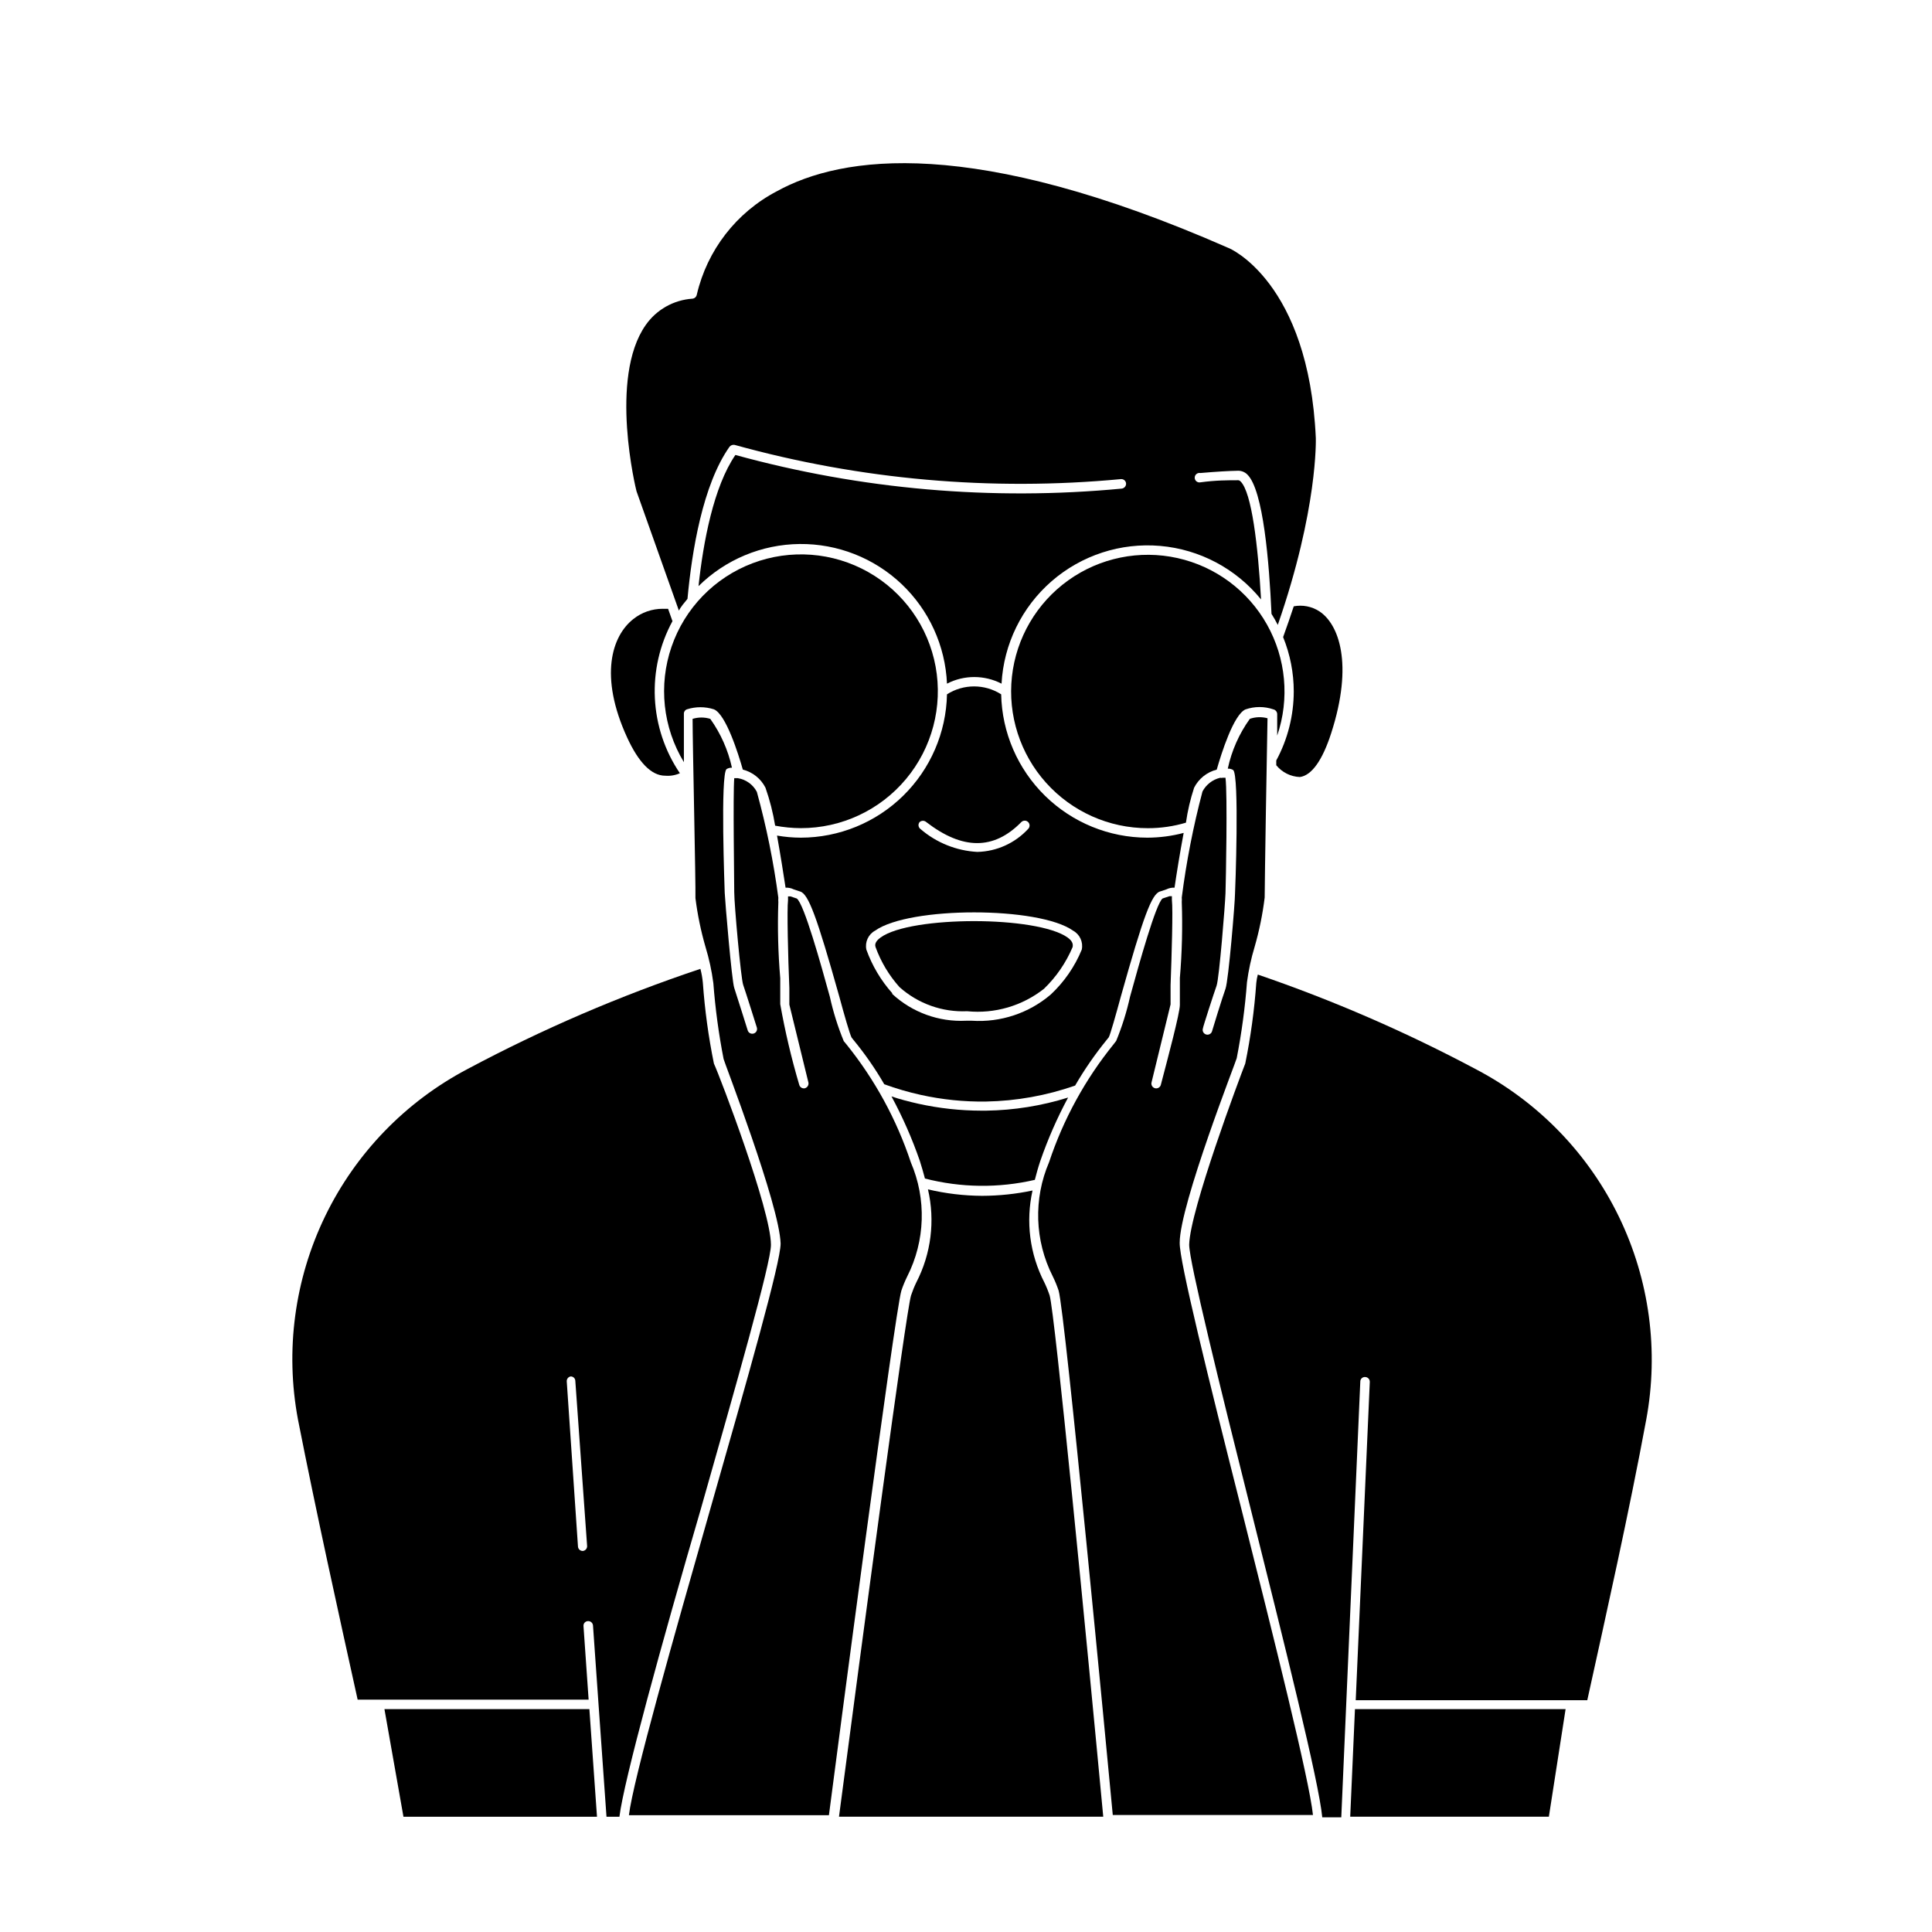 <?xml version="1.0" encoding="UTF-8"?>
<!-- Uploaded to: ICON Repo, www.iconrepo.com, Generator: ICON Repo Mixer Tools -->
<svg fill="#000000" width="800px" height="800px" version="1.1" viewBox="144 144 512 512" xmlns="http://www.w3.org/2000/svg">
 <g>
  <path d="m420.75 483.83c-3.856-7.496-4.961-16.105-3.121-24.332-4.391 0.922-8.863 1.395-13.352 1.41-4.836-0.027-9.652-0.602-14.359-1.715 1.934 8.316 0.844 17.051-3.074 24.637-0.547 1.125-1.016 2.289-1.41 3.477-1.359 4.434-12.949 91.391-19.094 138.14h70.031c-4.383-46.754-12.848-133.76-14.207-138.14-0.395-1.188-0.867-2.352-1.414-3.477z"/>
  <path d="m238.78 594.42h61.211l-1.359-19.496c-0.027-0.328 0.078-0.656 0.297-0.902 0.219-0.25 0.531-0.395 0.859-0.41 0.336-0.027 0.668 0.082 0.922 0.297 0.258 0.219 0.414 0.531 0.441 0.863l1.461 20.809 2.117 29.875h3.426c1.156-9.523 11.234-46.098 21.562-81.516 9.168-32.293 18.691-65.496 18.59-70.078 0-9.117-13.402-44.285-15.113-48.012v-0.004c-1.438-7.051-2.414-14.184-2.926-21.363-0.113-1.258-0.332-2.504-0.652-3.727-21.277 7.109-41.926 15.992-61.719 26.551-16.43 8.645-29.656 22.32-37.746 39.031-8.086 16.711-10.609 35.574-7.191 53.82 4.887 24.84 10.781 51.441 15.82 74.262zm56.375-85.648c0.328-0.027 0.656 0.082 0.902 0.301s0.395 0.531 0.406 0.859l3.125 43.73c0.027 0.336-0.078 0.668-0.297 0.922-0.219 0.254-0.527 0.414-0.863 0.438-0.656 0.004-1.207-0.5-1.258-1.156l-2.973-43.73c-0.066-0.648 0.371-1.234 1.008-1.363z"/>
  <path d="m476.93 404.48c-0.508 7.18-1.484 14.312-2.922 21.363-1.461 3.727-14.66 38.895-14.863 48.012 0 4.484 8.262 37.988 16.426 70.535 8.816 35.266 17.938 71.742 18.844 81.215h5.039l5.039-115.47h-0.004c0-0.34 0.141-0.664 0.391-0.895 0.246-0.23 0.582-0.344 0.918-0.316 0.336 0.012 0.652 0.16 0.879 0.406 0.227 0.242 0.344 0.57 0.332 0.902l-3.727 84.336 61.363 0.004c5.039-22.922 11.035-49.574 15.617-74.312 3.394-18.238 0.867-37.086-7.219-53.785-8.09-16.699-21.305-30.371-37.723-39.016-18.625-9.934-38.016-18.355-57.988-25.191-0.195 0.727-0.328 1.469-0.402 2.215z"/>
  <path d="m484.04 312.84c1.859 4.574 2.82 9.469 2.82 14.41-0.012 6.383-1.602 12.668-4.637 18.285v1.262c1.539 1.891 3.812 3.031 6.25 3.121 3.125-0.402 5.996-4.434 8.312-11.637 5.945-18.391 2.016-28.918-3.176-32.293-2-1.285-4.414-1.754-6.75-1.309-0.855 2.617-1.812 5.34-2.82 8.16z"/>
  <path d="m322.21 308.61-1.16-3.273h-1.41v-0.004c-2.836-0.004-5.59 0.953-7.809 2.723-5.691 4.484-9.117 15.113-1.613 31.438 2.973 6.449 6.348 10.078 10.078 10.078v-0.004c1.328 0.117 2.664-0.109 3.879-0.652-3.988-5.894-6.281-12.77-6.629-19.879-0.344-7.109 1.27-14.176 4.664-20.426z"/>
  <path d="m389.12 456.32c9.535 2.457 19.527 2.578 29.121 0.352 0.402-1.562 0.855-3.223 1.461-5.039v0.004c2-5.781 4.461-11.391 7.356-16.777-7.035 2.199-14.348 3.367-21.715 3.477h-1.262c-5.59-0.008-11.164-0.617-16.625-1.816-2.469-0.555-5.039-1.211-7.203-1.965 2.961 5.481 5.473 11.191 7.508 17.082 0.551 1.711 0.957 3.172 1.359 4.684z"/>
  <path d="m405.29 435.92c8.051-0.145 16.027-1.574 23.629-4.234 2.449-4.223 5.231-8.25 8.312-12.039l0.605-0.754c0.402-0.707 1.863-5.894 3.223-10.883 5.945-21.16 8.16-27.156 10.379-27.762l1.664-0.555c0.672-0.332 1.414-0.488 2.164-0.453 0.504-3.477 1.41-9.168 2.418-14.508v-0.004c-3.141 0.832-6.375 1.254-9.621 1.262-10.141-0.012-19.875-3.992-27.117-11.094-7.242-7.102-11.414-16.754-11.625-26.895-4.379-2.793-9.98-2.793-14.359 0-0.211 10.141-4.383 19.793-11.625 26.895-7.242 7.102-16.977 11.082-27.117 11.094-2.113-0.008-4.219-0.191-6.301-0.555 0.906 5.039 1.762 10.48 2.266 13.805h0.004c0.75-0.035 1.492 0.121 2.164 0.453l1.664 0.555c2.215 0.605 4.434 6.602 10.379 27.762 1.359 5.039 2.82 10.078 3.273 10.934l0.555 0.707v-0.004c3.019 3.668 5.731 7.578 8.113 11.688 3.156 1.152 6.391 2.094 9.672 2.82 5.672 1.254 11.473 1.848 17.281 1.766zm-17.582-74.059v-0.004c0.5-0.453 1.262-0.453 1.762 0 9.621 7.406 17.887 7.457 25.191 0 0.5-0.5 1.312-0.5 1.812 0s0.5 1.312 0 1.816c-3.473 3.766-8.328 5.965-13.453 6.094-5.574-0.301-10.891-2.445-15.113-6.094-0.273-0.211-0.449-0.523-0.488-0.867-0.039-0.34 0.066-0.684 0.289-0.949zm-7.254 45.344-0.004-0.004c-3-3.371-5.324-7.289-6.852-11.539-0.426-2.004 0.516-4.055 2.32-5.035 9.07-6.449 43.379-6.449 52.445 0 1.801 0.98 2.746 3.031 2.316 5.035-1.852 4.508-4.652 8.562-8.211 11.891-5.797 4.953-13.301 7.449-20.91 6.953h-1.559c-7.207 0.355-14.254-2.207-19.551-7.102z"/>
  <path d="m326.19 302.71c1.16-12.645 4.031-30.23 11.133-40.305v-0.004c0.324-0.402 0.848-0.598 1.359-0.5 33.289 9.238 67.984 12.312 102.38 9.066 0.336-0.027 0.668 0.078 0.922 0.297 0.254 0.219 0.414 0.527 0.438 0.863 0.031 0.688-0.473 1.281-1.156 1.359-34.383 3.262-69.074 0.238-102.38-8.918-5.793 8.465-8.516 23.074-9.773 34.762 7.141-7.055 16.75-11.059 26.789-11.164 10.039-0.102 19.727 3.699 27.016 10.605 7.289 6.906 11.605 16.375 12.043 26.406 4.535-2.34 9.922-2.34 14.457 0 0.57-10.484 5.367-20.285 13.293-27.168 7.93-6.879 18.309-10.25 28.766-9.336 10.461 0.914 20.098 6.031 26.715 14.184-0.805-14.207-2.469-28.414-5.441-31.285-0.141-0.168-0.34-0.277-0.555-0.305-2.82 0-6.047 0-10.078 0.555-0.371 0.078-0.754-0.02-1.047-0.258-0.293-0.238-0.461-0.598-0.461-0.977 0-0.375 0.168-0.734 0.461-0.973 0.293-0.242 0.676-0.336 1.047-0.262 4.133-0.352 7.406-0.555 10.078-0.605v0.004c0.891 0.016 1.738 0.375 2.367 1.008 4.231 4.133 5.793 23.375 6.398 36.93v-0.004c0.602 0.945 1.156 1.922 1.664 2.922 10.68-30.781 10.078-49.324 10.078-49.523-1.863-41.414-22.973-50.383-23.176-50.383-67.664-29.723-102.43-24.531-119.66-15.012-10.73 5.609-18.477 15.617-21.211 27.406-0.109 0.574-0.582 1.004-1.16 1.059-4.981 0.332-9.539 2.906-12.395 7.004-9.824 14.008-2.519 43.73-2.418 44.031l11.234 31.641c0.504-1.059 1.461-2.117 2.269-3.121z"/>
  <path d="m420.66 406.04c3.258-3.141 5.844-6.914 7.606-11.082 0-0.352 0.352-1.309-1.359-2.519-4.031-2.871-14.41-4.332-24.738-4.332-10.328 0-20.758 1.41-24.789 4.332-1.715 1.211-1.461 2.168-1.359 2.519 1.414 3.918 3.57 7.527 6.348 10.629 4.914 4.398 11.352 6.695 17.938 6.398 7.297 0.727 14.594-1.406 20.355-5.945z"/>
  <path d="m501.82 625.45h52.645l4.434-28.516h-55.82z"/>
  <path d="m245.88 596.94 5.039 28.516h51.289l-2.016-28.516z"/>
  <path d="m333.2 331.98c3.176 1.309 6.449 11.738 7.656 15.973v-0.004c2.594 0.656 4.781 2.402 5.996 4.789 1.152 3.273 2.012 6.648 2.57 10.074 2.242 0.422 4.516 0.645 6.801 0.656 10.77 0.012 20.984-4.762 27.887-13.027 6.902-8.27 9.773-19.176 7.84-29.77-1.938-10.594-8.48-19.777-17.859-25.07-9.379-5.293-20.625-6.144-30.695-2.324-10.066 3.824-17.918 11.918-21.426 22.102-3.508 10.18-2.312 21.395 3.269 30.605v-12.797 0.004c-0.031-0.539 0.297-1.031 0.805-1.211 2.328-0.746 4.828-0.746 7.156 0z"/>
  <path d="m482.47 333.2v5.742c3.324-9.746 2.34-20.449-2.703-29.426-5.043-8.98-13.668-15.387-23.723-17.625-10.051-2.234-20.582-0.086-28.953 5.91s-13.797 15.273-14.918 25.512c-1.121 10.234 2.172 20.465 9.047 28.129 6.879 7.668 16.691 12.043 26.992 12.035 3.41 0.004 6.805-0.488 10.074-1.461 0.449-3.148 1.176-6.25 2.168-9.27 1.211-2.387 3.398-4.133 5.992-4.789 1.211-4.231 4.484-14.66 7.656-15.973l0.004 0.004c2.383-0.82 4.973-0.82 7.356 0 0.566 0.133 0.977 0.625 1.008 1.211z"/>
  <path d="m475.22 334.5c-2.84 3.949-4.828 8.441-5.844 13.199 0.492-0.02 0.98 0.102 1.41 0.352 1.715 1.211 0.555 32.445 0.504 32.797 0 2.266-1.715 22.973-2.519 25.191-0.805 2.215-3.578 11.184-3.578 11.285-0.102 0.324-0.332 0.594-0.637 0.742-0.305 0.152-0.656 0.176-0.977 0.066-0.645-0.219-1.004-0.91-0.805-1.562 0-0.352 2.922-9.371 3.629-11.336 0.707-1.965 2.266-21.512 2.367-24.535 0.102-3.023 0.555-26.301 0-30.582h-0.758c-0.215 0.051-0.438 0.051-0.652 0-2.012 0.48-3.719 1.801-4.688 3.629-2.445 9.238-4.281 18.629-5.492 28.113 0.035 0.383 0.035 0.77 0 1.156 0.234 6.723 0.066 13.453-0.504 20.152v2.82 4.332c0 2.168-3.176 14.055-5.039 21.16l0.004 0.004c-0.184 0.68-0.883 1.086-1.562 0.906-0.684-0.184-1.09-0.883-0.906-1.562l5.039-20.656v-5.039c0.301-8.062 0.656-20.152 0.352-22.621v-1.008h-0.656l-1.812 0.605c-1.762 1.309-6.246 17.383-8.613 25.996h-0.004c-0.883 4.012-2.113 7.941-3.676 11.738l-0.656 0.855v0.004c-7.543 9.312-13.348 19.91-17.129 31.285-4.172 9.719-3.824 20.789 0.957 30.227 0.605 1.223 1.125 2.488 1.562 3.781 1.715 5.594 13.047 125.1 14.359 139h53.051c-0.957-9.32-10.43-47.105-18.844-80.609-8.918-35.266-16.574-66.25-16.473-71.039 0-10.078 15.113-48.516 15.113-48.918 1.301-6.66 2.207-13.387 2.719-20.152 0.422-3.156 1.094-6.273 2.016-9.32 1.238-4.289 2.129-8.668 2.672-13.098 0-3.879 0.605-40.859 0.754-47.508v-0.004c-1.543-0.422-3.176-0.367-4.684 0.152z"/>
  <path d="m333.04 404.48c0.512 6.766 1.418 13.496 2.719 20.156 0 0.402 14.812 38.641 15.113 48.918 0 5.039-8.613 35.266-18.691 70.535-9.621 33.703-20.402 71.641-21.512 80.961h53.004c1.762-13.703 17.48-133.41 19.195-139h-0.004c0.438-1.297 0.957-2.559 1.562-3.781 4.781-9.438 5.133-20.508 0.957-30.227-3.773-11.367-9.559-21.965-17.078-31.289l-0.707-0.855h0.004c-1.566-3.797-2.797-7.727-3.68-11.738-2.367-8.613-6.852-24.688-8.766-26.047l-1.664-0.555h-0.656v1.008c-0.301 2.266 0 15.113 0.352 23.277v4.383l5.039 20.605h0.004c0.16 0.68-0.238 1.367-0.91 1.562-0.664 0.16-1.336-0.246-1.512-0.906-2.078-7.023-3.758-14.152-5.035-21.363v-3.477-3.426c-0.57-6.699-0.738-13.43-0.504-20.152-0.035-0.387-0.035-0.773 0-1.16-1.254-9.473-3.156-18.848-5.695-28.062-1.016-1.93-2.879-3.273-5.035-3.625h-0.957c-0.352 4.434 0 26.953 0 30.23 0 3.273 1.762 22.824 2.367 24.535 0.605 1.715 3.527 10.984 3.629 11.336l-0.004-0.004c0.199 0.656-0.156 1.348-0.805 1.562-0.32 0.113-0.672 0.09-0.977-0.062-0.305-0.152-0.531-0.418-0.637-0.742 0 0-2.922-9.32-3.578-11.285-0.656-1.965-2.418-22.922-2.519-25.191 0-0.352-1.211-31.59 0.504-32.797h0.004c0.426-0.25 0.914-0.375 1.41-0.352-1.02-4.66-2.973-9.066-5.746-12.949-1.523-0.469-3.156-0.469-4.684 0 0 6.699 0.855 43.629 0.754 47.508 0.551 4.379 1.445 8.711 2.672 12.949 0.949 3.113 1.641 6.297 2.066 9.52z"/>
 </g>
</svg>